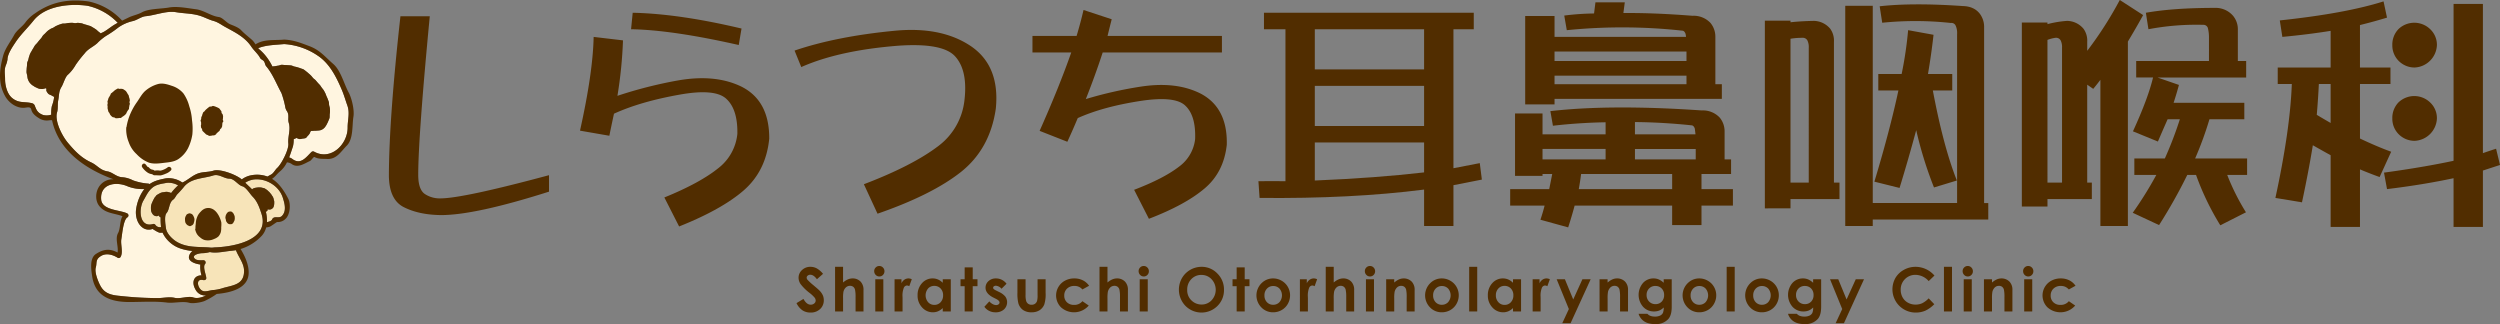 <svg xmlns="http://www.w3.org/2000/svg" width="1080" height="140" viewBox="0 0 1080 140">
  <rect x="0" y="0" width="1080" height="140" fill="#808080" stroke="none"/>
  <g id="グループ_6265" data-name="グループ 6265" transform="translate(-148.786 -67.12)">
    <g id="グループ_96" data-name="グループ 96" transform="translate(316.786 67.12)">
      <path id="パス_77" data-name="パス 77" d="M245.193,139.165q0,6.416,2.994,8.32a11.575,11.575,0,0,0,6.587,1.8q9.682,0,46.915-10.022v7.117q-31.842,10.122-46.614,10.123-9.682-.1-16.27-3.508-6.287-3.309-6.288-13.832.1-24.56,4.99-68.563h12.677Q245.19,122.828,245.193,139.165Z" transform="translate(-232.516 -63.586)" fill="#512d00"/>
      <path id="パス_78" data-name="パス 78" d="M292.232,81.784a188,188,0,0,1-2.4,23.957,187.269,187.269,0,0,1,26.551-6.716q15.969-2.708,27.149,2.807,11.982,6.114,11.878,22.452-1.4,13.936-11.078,22.353-9.487,8.221-27.85,15.537L310.1,149.646q15.572-6.317,23.656-12.932a21.362,21.362,0,0,0,7.885-14.536q.2-10.823-4.99-15.335-4.993-4.31-20.063-1.6-16.872,3.007-28.251,8.219-1,4.612-2,9.522l-12.675-2.2q5.586-25.058,5.889-40.5Zm4.193-11.928q19.963.4,47.011,6.816l-1.2,7.117q-28.748-6.516-46.516-6.816Z" transform="translate(-191.1 -64.343)" fill="#512d00"/>
      <path id="パス_79" data-name="パス 79" d="M363.681,73.841q19.066-1.7,31.443,6.113Q408.7,88.477,406.8,107.52q-2.495,17.439-15.171,27.465-12.481,9.826-35.934,17.943l-5.891-12.73q21.263-8.121,32.342-16.641a28.559,28.559,0,0,0,11.08-19.444q1.6-13.232-4.191-19.347-5.493-5.715-24.356-4.411-25.655,2.007-41.923,9.222l-2.9-7.117Q338.131,76.247,363.681,73.841Z" transform="translate(-144.606 -60.609)" fill="#512d00"/>
      <path id="パス_80" data-name="パス 80" d="M386.152,126.194l-11.979-4.711q8.484-19.044,13.674-33.881H371.08V80.486h19.065q1.8-6.014,2.994-11.227l12.179,4.01q-.9,3.509-1.8,7.217h49.411V87.6H401.426q-3.094,9.523-7.288,20.147a172.633,172.633,0,0,1,23.957-5.412q15.367-2.306,25.952,3.208,11.383,6.214,10.981,21.952-1.3,11.929-9.683,18.944-8.286,7.018-23.957,13.03L415,146.944q12.875-4.911,19.563-10.125a17.082,17.082,0,0,0,6.788-11.727q.4-10.424-4.492-14.735-4.59-4.008-19.065-1.805-16.27,2.506-27.149,7.417Q388.55,120.983,386.152,126.194Z" transform="translate(-93.058 -64.949)" fill="#512d00"/>
      <path id="パス_81" data-name="パス 81" d="M512.762,76.973h-8.784v60.042q5.89-1.2,11.381-2.2l.9,7.117q-6.191,1.2-12.278,2.406v17.641H491.3V146.237q-31.442,4.011-71.071,3.609l-.5-7.217q5.89-.1,11.68,0V76.973h-9.282V69.856h90.634Zm-68.675,0v17.34H491.3V76.973Zm0,24.457v17.342H491.3V101.43Zm0,24.459v16.44q26.449-1.1,47.214-3.508V125.889Z" transform="translate(-44.092 -64.343)" fill="#512d00"/>
      <path id="パス_82" data-name="パス 82" d="M564.47,117.436a9.276,9.276,0,0,1,2.095,5.815v12.229h2.8v6.315H556.583v6.516h13.576v7.117H556.583v8.42H543.906v-8.42H501.783q-1.2,4.509-2.795,9.422l-11.979-3.308q1.1-3.306,1.8-6.113H473.935V148.31H490.8q.7-3.509,1.3-6.516h-4.192v.8H476.03V115.63h11.878v9.023h27.25V119.44q-11.578.2-22.757,1.5l-1.1-6.315q26.148-3.007,65.38-.3A9.95,9.95,0,0,1,564.47,117.436ZM493.1,111.721H480.422V73.531H493.1v9.023h56.8a10.6,10.6,0,0,0-.2-1.3q-.5-1.4-1.5-1.4a238.7,238.7,0,0,0-49.808-.2l-1.1-6.315a109.731,109.731,0,0,1,12.877-.9l.6-4.812h12.675l-.6,4.61q13.574-.1,29.846,1.2a9.933,9.933,0,0,1,7.785,3.107,9.265,9.265,0,0,1,2.1,5.813V103h2.8v6.317H493.1Zm22.059,23.758v-4.511h-27.25v4.511Zm34.938-42.5V88.868h-57v4.108Zm0,10.024V99.291h-57V103Zm-6.19,45.309v-6.516H504.578q-.4,3.107-1,6.516Zm10.082-23.657q-.2-1.8-.3-2.507c-.335-.935-.833-1.4-1.5-1.4q-12.379-1.3-24.354-1.4v5.313Zm-26.152,6.315v4.511h26.253v-4.511Z" transform="translate(10.462 -66.616)" fill="#512d00"/>
      <path id="パス_83" data-name="パス 83" d="M561.008,145.061v7.117H539.846v4.01H528.768V75.094h11.078v.7q4.59-.5,10.08-.6a9.41,9.41,0,0,1,7.089,3.409,8.751,8.751,0,0,1,1.6,5.612v60.846ZM547.733,86.822a6.511,6.511,0,0,0-.6-3.208,2.269,2.269,0,0,0-2.3-1.1,30.123,30.123,0,0,0-4.99.4v62.148h7.887Zm27.649-18.144v85.2h36.433V80.909a7.6,7.6,0,0,0-.6-3.609,1.963,1.963,0,0,0-2.1-1.2,142,142,0,0,0-29.646-.1l-1.1-7.117q14.272-1.6,35.835-.1,4.99.1,7.486,3.409a9.435,9.435,0,0,1,1.8,5.813v75.882h1.8V161H575.382v2.8H563.5V68.678Zm2.394,36.589V98.148h10.083a165.273,165.273,0,0,0,2.8-18.944l10.979,2q-.9,8.118-2.394,16.939h10.48v7.119h-8.383q4.587,24.357,10.379,38.892l-9.882,3.006a169.787,169.787,0,0,1-7.685-24.759q-3.2,11.932-7.189,24.961l-10.879-2.708q6.684-22.151,10.379-39.391Z" transform="translate(65.648 -66.174)" fill="#512d00"/>
      <path id="パス_84" data-name="パス 84" d="M595.174,76.842v.7a45.819,45.819,0,0,1,8.485-1.4,9.409,9.409,0,0,1,7.087,3.409,8.751,8.751,0,0,1,1.6,5.612v3.911A160.131,160.131,0,0,0,626.416,67.12L636.5,73.634q-2.9,5.313-6.587,11.429V164.75H618.033V101.6q-1.5,2.007-3.094,3.909l-2.6-1.8v42.3h2v7.117H595.174v3.208H584.1V76.842Zm0,69.166h6.288V87.769a6.514,6.514,0,0,0-.6-3.208,2.266,2.266,0,0,0-2.3-1.1,15.675,15.675,0,0,0-3.395.9Zm86.243-3.309h-8.586a97.125,97.125,0,0,0,8.088,16.137l-11.082,5.614A116.263,116.263,0,0,1,659.356,142.7h-3.792a224.476,224.476,0,0,1-12.179,21.652l-11.377-5.313A158.8,158.8,0,0,0,642.189,142.7H632.7v-7.117h13.178a162.33,162.33,0,0,0,6.487-16.939h-5.291q-2,4.509-4.192,9.621l-10.781-4.411q6.489-14.133,8.686-23.256H633.5V93.481h31.443V83.157a16.091,16.091,0,0,0-.5-4.01,1.99,1.99,0,0,0-2-1.3,110.606,110.606,0,0,0-23.656,1.9l-1.1-7.117q11.876-2.107,29.846-2.106a9.9,9.9,0,0,1,7.883,3.508,9.105,9.105,0,0,1,2,6.015V93.481h3.594V100.6H642.688l9.282,3.21q-1,3.708-2.3,7.717h30.544v7.119H665.147a148.977,148.977,0,0,1-6.19,16.939h22.46Z" transform="translate(121.334 -67.12)" fill="#512d00"/>
      <path id="パス_85" data-name="パス 85" d="M639.692,103.1V95.985h22.86V80.148q-9.983,1.6-20.863,2.607l-1.1-7.117q28.348-3.007,44.818-8.221l1.5,7.016q-5.595,1.708-11.682,3.208V95.985H688.4V103.1H675.227v23.554q7.386,3.512,13.477,5.714L683.712,143.3q-4.193-1.505-8.485-3.308v24.86H662.552V133.876q-3.8-2.1-7.687-4.31-1.9,11.63-4.691,24.658l-11.481-1.9q6.389-29.568,7.089-49.216Zm22.86,0h-5.09q-.3,6.314-.9,13.331,3.193,1.907,5.989,3.508Zm65.78-34.584v64.455q2.892-1,5.688-1.906l1.7,7.018-7.386,2.406v24.358H715.655V143.8q-13.08,2.808-28.746,4.713l-1.3-7.119q16.869-2.3,30.047-5.112V68.52ZM705.474,79.346a9.314,9.314,0,0,1,2.994,6.917,10.1,10.1,0,0,1-9.681,9.722A9.676,9.676,0,0,1,691.9,93.08a9.472,9.472,0,0,1-2.7-6.816,9.6,9.6,0,0,1,2.7-6.917,9.865,9.865,0,0,1,13.576,0Zm0,31.676a9.31,9.31,0,0,1,2.994,6.915,10.1,10.1,0,0,1-9.681,9.724,9.686,9.686,0,0,1-6.888-2.908,9.473,9.473,0,0,1-2.7-6.816,9.6,9.6,0,0,1,2.7-6.915,9.86,9.86,0,0,1,13.576,0Z" transform="translate(176.283 -66.818)" fill="#512d00"/>
    </g>
    <g id="グループ_97" data-name="グループ 97" transform="translate(492.885 182.026)">
      <path id="パス_86" data-name="パス 86" d="M331.733,127.356l-2.641,2.341q-1.391-1.943-2.833-1.944a1.719,1.719,0,0,0-1.15.377,1.1,1.1,0,0,0-.445.85,1.464,1.464,0,0,0,.319.9,24.222,24.222,0,0,0,2.616,2.416q2.038,1.714,2.474,2.162a7.579,7.579,0,0,1,1.539,2.1,5.292,5.292,0,0,1,.451,2.194,5.033,5.033,0,0,1-1.6,3.824,5.794,5.794,0,0,1-4.155,1.509,6.164,6.164,0,0,1-3.487-.985,7.792,7.792,0,0,1-2.544-3.095l3-1.815q1.354,2.493,3.114,2.492a2.278,2.278,0,0,0,1.543-.536,1.6,1.6,0,0,0,.624-1.241,2.15,2.15,0,0,0-.471-1.279,13.625,13.625,0,0,0-2.079-1.956,20.978,20.978,0,0,1-3.957-3.869,4.932,4.932,0,0,1-.891-2.718,4.449,4.449,0,0,1,1.485-3.357,5.131,5.131,0,0,1,3.666-1.4,5.755,5.755,0,0,1,2.671.653A9.72,9.72,0,0,1,331.733,127.356Z" transform="translate(-320.282 -123.967)" fill="#512d00"/>
      <path id="パス_87" data-name="パス 87" d="M328.581,124.326h3.453V131.1a7.885,7.885,0,0,1,2.049-1.324,5.278,5.278,0,0,1,2.089-.441,4.7,4.7,0,0,1,3.479,1.433,5.029,5.029,0,0,1,1.208,3.645v9.2h-3.425v-6.1a15.157,15.157,0,0,0-.229-3.274,2.282,2.282,0,0,0-.784-1.279,2.194,2.194,0,0,0-1.368-.421,2.576,2.576,0,0,0-1.816.7,3.725,3.725,0,0,0-1.049,1.918,15.93,15.93,0,0,0-.152,2.865v5.589h-3.453Z" transform="translate(-311.929 -123.967)" fill="#512d00"/>
      <path id="パス_88" data-name="パス 88" d="M339.214,124.148a2.122,2.122,0,0,1,1.569.665,2.217,2.217,0,0,1,.654,1.612,2.195,2.195,0,0,1-.646,1.592,2.1,2.1,0,0,1-1.551.659,2.129,2.129,0,0,1-1.581-.671,2.248,2.248,0,0,1-.654-1.63,2.146,2.146,0,0,1,.648-1.574A2.12,2.12,0,0,1,339.214,124.148Zm-1.738,5.73h3.477v13.915h-3.477Z" transform="translate(-303.451 -124.148)" fill="#512d00"/>
      <path id="パス_89" data-name="パス 89" d="M341.391,127.173h2.98v1.751a3.713,3.713,0,0,1,1.286-1.572,3.086,3.086,0,0,1,1.758-.538,3.237,3.237,0,0,1,1.415.359l-1.083,3a2.411,2.411,0,0,0-1.005-.306,1.589,1.589,0,0,0-1.356,1,9.132,9.132,0,0,0-.556,3.915l.012.677v5.628h-3.449Z" transform="translate(-299.037 -121.442)" fill="#512d00"/>
      <path id="パス_90" data-name="パス 90" d="M357.213,127.173h3.475v13.915h-3.475v-1.471a6.84,6.84,0,0,1-2.043,1.4,5.689,5.689,0,0,1-2.219.429,6.161,6.161,0,0,1-4.645-2.091,7.311,7.311,0,0,1-1.958-5.2,7.491,7.491,0,0,1,1.9-5.283,6.028,6.028,0,0,1,4.6-2.059,5.809,5.809,0,0,1,2.339.474,6.413,6.413,0,0,1,2.025,1.42Zm-3.658,2.865a3.508,3.508,0,0,0-2.679,1.144,4.586,4.586,0,0,0,.02,5.9,3.514,3.514,0,0,0,2.673,1.165,3.577,3.577,0,0,0,2.717-1.146,4.193,4.193,0,0,0,1.079-3,4.08,4.08,0,0,0-1.079-2.942A3.624,3.624,0,0,0,353.555,130.038Z" transform="translate(-294.048 -121.442)" fill="#512d00"/>
      <path id="パス_91" data-name="パス 91" d="M357.376,124.446h3.479v5.13h2.063v3h-2.063v10.911h-3.479V132.58h-1.782v-3h1.782Z" transform="translate(-284.742 -123.846)" fill="#512d00"/>
      <path id="パス_92" data-name="パス 92" d="M370.3,129.117l-2.153,2.16a3.638,3.638,0,0,0-2.382-1.3,1.5,1.5,0,0,0-.917.248.755.755,0,0,0-.331.623.766.766,0,0,0,.211.518,3.92,3.92,0,0,0,1.037.645l1.274.641a7.5,7.5,0,0,1,2.763,2.033,4.247,4.247,0,0,1-.6,5.525,5.176,5.176,0,0,1-3.636,1.241,5.768,5.768,0,0,1-4.84-2.38l2.139-2.341a4.945,4.945,0,0,0,1.433,1.159,3.168,3.168,0,0,0,1.459.441,1.733,1.733,0,0,0,1.108-.332.962.962,0,0,0,.419-.768q0-.807-1.515-1.574l-1.172-.588q-3.362-1.7-3.361-4.258a3.7,3.7,0,0,1,1.266-2.821,4.582,4.582,0,0,1,3.242-1.171,5.61,5.61,0,0,1,4.559,2.3Z" transform="translate(-279.582 -121.442)" fill="#512d00"/>
      <path id="パス_93" data-name="パス 93" d="M367.843,126.992h3.515v6.7a9.347,9.347,0,0,0,.267,2.718,2.371,2.371,0,0,0,.861,1.183,2.456,2.456,0,0,0,1.463.421,2.534,2.534,0,0,0,1.475-.415,2.416,2.416,0,0,0,.9-1.221,9.313,9.313,0,0,0,.219-2.571v-6.816h3.477v5.9a14.549,14.549,0,0,1-.574,4.989,5.429,5.429,0,0,1-2.063,2.513,6.3,6.3,0,0,1-3.465.876,6.139,6.139,0,0,1-3.688-1.024,5.4,5.4,0,0,1-1.978-2.853,17.3,17.3,0,0,1-.407-4.6Z" transform="translate(-272.414 -121.262)" fill="#512d00"/>
      <path id="パス_94" data-name="パス 94" d="M390.415,129.985l-2.893,1.6a4.282,4.282,0,0,0-3.481-1.523,4.35,4.35,0,0,0-3.156,1.169,3.992,3.992,0,0,0-1.2,2.994,3.85,3.85,0,0,0,1.16,2.9,4.2,4.2,0,0,0,3.046,1.124,4.425,4.425,0,0,0,3.636-1.6l2.741,1.886a8.419,8.419,0,0,1-12.015.737,7.248,7.248,0,0,1,1.744-11.487,8.371,8.371,0,0,1,4.031-.971,8.18,8.18,0,0,1,3.708.824A7.062,7.062,0,0,1,390.415,129.985Z" transform="translate(-264.026 -121.442)" fill="#512d00"/>
      <path id="パス_95" data-name="パス 95" d="M385.513,124.326h3.449V131.1a7.935,7.935,0,0,1,2.053-1.324,5.264,5.264,0,0,1,2.089-.441,4.69,4.69,0,0,1,3.475,1.433,5.013,5.013,0,0,1,1.212,3.645v9.2h-3.427v-6.1a15.159,15.159,0,0,0-.229-3.274,2.3,2.3,0,0,0-.784-1.279,2.2,2.2,0,0,0-1.368-.421,2.576,2.576,0,0,0-1.816.7,3.74,3.74,0,0,0-1.049,1.918,15.857,15.857,0,0,0-.154,2.865v5.589h-3.449Z" transform="translate(-254.63 -123.967)" fill="#512d00"/>
      <path id="パス_96" data-name="パス 96" d="M396.145,124.148a2.119,2.119,0,0,1,1.569.665,2.217,2.217,0,0,1,.654,1.612,2.181,2.181,0,0,1-.648,1.592,2.094,2.094,0,0,1-1.549.659A2.126,2.126,0,0,1,394.59,128a2.256,2.256,0,0,1-.654-1.63,2.154,2.154,0,0,1,.648-1.574A2.12,2.12,0,0,1,396.145,124.148Zm-1.738,5.73h3.477v13.915h-3.477Z" transform="translate(-246.152 -124.148)" fill="#512d00"/>
      <path id="パス_97" data-name="パス 97" d="M412.385,124.326a9.286,9.286,0,0,1,6.838,2.889,9.639,9.639,0,0,1,2.861,7.048,9.527,9.527,0,0,1-2.823,6.97,9.749,9.749,0,0,1-13.859-.077,10.08,10.08,0,0,1-1.491-11.92,9.8,9.8,0,0,1,8.473-4.91Zm-.036,3.5a5.867,5.867,0,0,0-4.374,1.815,6.34,6.34,0,0,0-1.774,4.618,6.023,6.023,0,0,0,2.233,4.937,6.1,6.1,0,0,0,3.977,1.421,5.8,5.8,0,0,0,4.322-1.842,6.657,6.657,0,0,0-.012-9.087A5.85,5.85,0,0,0,412.349,127.83Z" transform="translate(-237.423 -123.967)" fill="#512d00"/>
      <path id="パス_98" data-name="パス 98" d="M415.938,124.446h3.477v5.13h2.065v3h-2.065v10.911h-3.477V132.58h-1.784v-3h1.784Z" transform="translate(-225.804 -123.846)" fill="#512d00"/>
      <path id="パス_99" data-name="パス 99" d="M426.485,126.814a7.322,7.322,0,0,1,3.688.985,7.115,7.115,0,0,1,2.693,2.672,7.206,7.206,0,0,1,.969,3.647,7.348,7.348,0,0,1-.973,3.683,7.054,7.054,0,0,1-2.659,2.678,7.293,7.293,0,0,1-3.7.967,6.9,6.9,0,0,1-5.088-2.13,7.4,7.4,0,0,1,.273-10.609A6.934,6.934,0,0,1,426.485,126.814Zm.058,3.286a3.574,3.574,0,0,0-2.7,1.132,4.039,4.039,0,0,0-1.077,2.9,4.1,4.1,0,0,0,1.067,2.942,3.55,3.55,0,0,0,2.7,1.124,3.6,3.6,0,0,0,2.719-1.136,4.507,4.507,0,0,0,.02-5.839A3.6,3.6,0,0,0,426.543,130.1Z" transform="translate(-220.623 -121.442)" fill="#512d00"/>
      <path id="パス_100" data-name="パス 100" d="M428.661,127.173h2.98v1.751a3.746,3.746,0,0,1,1.288-1.572,3.1,3.1,0,0,1,1.758-.538,3.222,3.222,0,0,1,1.413.359l-1.081,3a2.394,2.394,0,0,0-1.007-.306,1.594,1.594,0,0,0-1.356,1,9.171,9.171,0,0,0-.554,3.915l.014.677v5.628h-3.453Z" transform="translate(-211.203 -121.442)" fill="#512d00"/>
      <path id="パス_101" data-name="パス 101" d="M434.223,124.326h3.449V131.1a7.936,7.936,0,0,1,2.053-1.324,5.264,5.264,0,0,1,2.089-.441,4.69,4.69,0,0,1,3.475,1.433,5.013,5.013,0,0,1,1.212,3.645v9.2h-3.427v-6.1a14.987,14.987,0,0,0-.231-3.274,2.291,2.291,0,0,0-.783-1.279,2.2,2.2,0,0,0-1.368-.421,2.576,2.576,0,0,0-1.816.7,3.739,3.739,0,0,0-1.049,1.918,15.841,15.841,0,0,0-.155,2.865v5.589h-3.449Z" transform="translate(-205.605 -123.967)" fill="#512d00"/>
      <path id="パス_102" data-name="パス 102" d="M444.855,124.148a2.122,2.122,0,0,1,1.569.665,2.217,2.217,0,0,1,.654,1.612,2.181,2.181,0,0,1-.648,1.592,2.094,2.094,0,0,1-1.549.659A2.126,2.126,0,0,1,443.3,128a2.256,2.256,0,0,1-.654-1.63,2.154,2.154,0,0,1,.648-1.574A2.12,2.12,0,0,1,444.855,124.148Zm-1.738,5.73h3.477v13.915h-3.477Z" transform="translate(-197.128 -124.148)" fill="#512d00"/>
      <path id="パス_103" data-name="パス 103" d="M447.236,127.173h3.477V128.6a8.337,8.337,0,0,1,2.143-1.394,5.186,5.186,0,0,1,1.966-.391,4.751,4.751,0,0,1,3.5,1.445,4.984,4.984,0,0,1,1.206,3.633v9.2h-3.439v-6.093a15.621,15.621,0,0,0-.221-3.308,2.27,2.27,0,0,0-.776-1.247,2.164,2.164,0,0,0-1.364-.427,2.551,2.551,0,0,0-1.812.709,3.785,3.785,0,0,0-1.047,1.96,15.832,15.832,0,0,0-.153,2.825v5.581h-3.477Z" transform="translate(-192.508 -121.442)" fill="#512d00"/>
      <path id="パス_104" data-name="パス 104" d="M462.8,126.814a7.317,7.317,0,0,1,3.688.985,7.12,7.12,0,0,1,2.695,2.672,7.223,7.223,0,0,1,.967,3.647,7.348,7.348,0,0,1-.973,3.683,7.05,7.05,0,0,1-2.657,2.678,7.3,7.3,0,0,1-3.706.967,6.9,6.9,0,0,1-5.088-2.13A7.394,7.394,0,0,1,458,128.708,6.929,6.929,0,0,1,462.8,126.814Zm.058,3.286a3.567,3.567,0,0,0-2.7,1.132,4.03,4.03,0,0,0-1.078,2.9,4.1,4.1,0,0,0,1.065,2.942,3.554,3.554,0,0,0,2.7,1.124,3.6,3.6,0,0,0,2.717-1.136,4.507,4.507,0,0,0,.02-5.839A3.6,3.6,0,0,0,462.862,130.1Z" transform="translate(-184.069 -121.442)" fill="#512d00"/>
      <path id="パス_105" data-name="パス 105" d="M465.108,124.326h3.477v19.287h-3.477Z" transform="translate(-174.521 -123.967)" fill="#512d00"/>
      <path id="パス_106" data-name="パス 106" d="M479.994,127.173h3.475v13.915h-3.475v-1.471a6.841,6.841,0,0,1-2.043,1.4,5.682,5.682,0,0,1-2.219.429,6.161,6.161,0,0,1-4.645-2.091,7.311,7.311,0,0,1-1.958-5.2,7.491,7.491,0,0,1,1.9-5.283,6.031,6.031,0,0,1,4.6-2.059,5.81,5.81,0,0,1,2.34.474,6.414,6.414,0,0,1,2.024,1.42Zm-3.656,2.865a3.5,3.5,0,0,0-2.679,1.144,4.135,4.135,0,0,0-1.067,2.936,4.183,4.183,0,0,0,1.085,2.966,3.514,3.514,0,0,0,2.673,1.165,3.574,3.574,0,0,0,2.717-1.146,4.193,4.193,0,0,0,1.079-3,4.08,4.08,0,0,0-1.079-2.942A3.62,3.62,0,0,0,476.338,130.038Z" transform="translate(-170.474 -121.442)" fill="#512d00"/>
      <path id="パス_107" data-name="パス 107" d="M478.771,127.173h2.982v1.751a3.724,3.724,0,0,1,1.284-1.572,3.1,3.1,0,0,1,1.758-.538,3.23,3.23,0,0,1,1.414.359l-1.083,3a2.4,2.4,0,0,0-1.005-.306,1.589,1.589,0,0,0-1.354,1,9.131,9.131,0,0,0-.556,3.915l.012.677v5.628h-3.451Z" transform="translate(-160.77 -121.442)" fill="#512d00"/>
      <path id="パス_108" data-name="パス 108" d="M483.944,126.992H487.5l3.6,8.731,3.971-8.731h3.565l-8.68,19h-3.592l2.849-6.127Z" transform="translate(-155.564 -121.262)" fill="#512d00"/>
      <path id="パス_109" data-name="パス 109" d="M493.176,127.173h3.477V128.6A8.338,8.338,0,0,1,498.8,127.2a5.176,5.176,0,0,1,1.964-.391,4.744,4.744,0,0,1,3.5,1.445,4.977,4.977,0,0,1,1.21,3.633v9.2h-3.439v-6.093a15.435,15.435,0,0,0-.223-3.308,2.279,2.279,0,0,0-.774-1.247,2.174,2.174,0,0,0-1.366-.427,2.55,2.55,0,0,0-1.81.709,3.773,3.773,0,0,0-1.049,1.96,16.045,16.045,0,0,0-.152,2.825v5.581h-3.477Z" transform="translate(-146.272 -121.442)" fill="#512d00"/>
      <path id="パス_110" data-name="パス 110" d="M512.431,127.173H515.9v11.92q0,3.53-1.415,5.192a7.055,7.055,0,0,1-5.718,2.251,9.946,9.946,0,0,1-3.427-.512,5.984,5.984,0,0,1-3.756-3.913h3.832a3.171,3.171,0,0,0,1.312.889,5.442,5.442,0,0,0,1.9.3,4.985,4.985,0,0,0,2.255-.435,2.618,2.618,0,0,0,1.2-1.124,5.7,5.7,0,0,0,.351-2.38,5.716,5.716,0,0,1-1.924,1.324,6.055,6.055,0,0,1-2.277.4,6.252,6.252,0,0,1-4.713-2.021,7.865,7.865,0,0,1,.114-10.437,6.063,6.063,0,0,1,4.406-1.815,5.845,5.845,0,0,1,2.261.441,7.134,7.134,0,0,1,2.133,1.453Zm-3.606,2.9a3.606,3.606,0,0,0-2.711,1.106,3.834,3.834,0,0,0-1.069,2.781,3.887,3.887,0,0,0,1.1,2.853,3.7,3.7,0,0,0,2.751,1.112,3.561,3.561,0,0,0,2.669-1.086,3.942,3.942,0,0,0,1.049-2.853,3.886,3.886,0,0,0-1.057-2.827A3.631,3.631,0,0,0,508.825,130.076Z" transform="translate(-137.814 -121.442)" fill="#512d00"/>
      <path id="パス_111" data-name="パス 111" d="M518.242,126.814a7.321,7.321,0,0,1,3.686.985,7.087,7.087,0,0,1,2.693,2.672,7.185,7.185,0,0,1,.969,3.647,7.33,7.33,0,0,1-.975,3.683,7.031,7.031,0,0,1-2.655,2.678,7.3,7.3,0,0,1-3.708.967,6.909,6.909,0,0,1-5.088-2.13,7.4,7.4,0,0,1,.275-10.609A6.939,6.939,0,0,1,518.242,126.814Zm.056,3.286a3.573,3.573,0,0,0-2.7,1.132,4.03,4.03,0,0,0-1.078,2.9,4.113,4.113,0,0,0,1.063,2.942,3.563,3.563,0,0,0,2.7,1.124A3.6,3.6,0,0,0,521,137.06a4.5,4.5,0,0,0,.018-5.839A3.586,3.586,0,0,0,518.3,130.1Z" transform="translate(-128.273 -121.442)" fill="#512d00"/>
      <path id="パス_112" data-name="パス 112" d="M520.546,124.326h3.475v19.287h-3.475Z" transform="translate(-118.725 -123.967)" fill="#512d00"/>
      <path id="パス_113" data-name="パス 113" d="M531.718,126.814a7.311,7.311,0,0,1,3.688.985,7.12,7.12,0,0,1,2.695,2.672,7.224,7.224,0,0,1,.967,3.647,7.348,7.348,0,0,1-.973,3.683,7.05,7.05,0,0,1-2.657,2.678,7.3,7.3,0,0,1-3.706.967,6.9,6.9,0,0,1-5.089-2.13,7.394,7.394,0,0,1,.275-10.609A6.928,6.928,0,0,1,531.718,126.814Zm.058,3.286a3.566,3.566,0,0,0-2.7,1.132,4.03,4.03,0,0,0-1.078,2.9,4.1,4.1,0,0,0,1.065,2.942,3.554,3.554,0,0,0,2.7,1.124,3.6,3.6,0,0,0,2.717-1.136,4.507,4.507,0,0,0,.02-5.839A3.6,3.6,0,0,0,531.776,130.1Z" transform="translate(-114.71 -121.442)" fill="#512d00"/>
      <path id="パス_114" data-name="パス 114" d="M544.606,127.173h3.465v11.92q0,3.53-1.415,5.192a7.058,7.058,0,0,1-5.718,2.251,9.945,9.945,0,0,1-3.427-.512,5.984,5.984,0,0,1-3.756-3.913h3.832A3.171,3.171,0,0,0,538.9,143a5.435,5.435,0,0,0,1.9.3,5,5,0,0,0,2.255-.435,2.618,2.618,0,0,0,1.2-1.124,5.734,5.734,0,0,0,.351-2.38,5.738,5.738,0,0,1-1.924,1.324,6.059,6.059,0,0,1-2.279.4,6.248,6.248,0,0,1-4.711-2.021,7.868,7.868,0,0,1,.112-10.437,6.071,6.071,0,0,1,4.408-1.815,5.845,5.845,0,0,1,2.261.441,7.136,7.136,0,0,1,2.133,1.453Zm-3.606,2.9a3.606,3.606,0,0,0-2.711,1.106,3.835,3.835,0,0,0-1.071,2.781,3.894,3.894,0,0,0,1.1,2.853,3.7,3.7,0,0,0,2.751,1.112,3.555,3.555,0,0,0,2.669-1.086,3.936,3.936,0,0,0,1.051-2.853,3.886,3.886,0,0,0-1.057-2.827A3.631,3.631,0,0,0,541,130.076Z" transform="translate(-105.431 -121.442)" fill="#512d00"/>
      <path id="パス_115" data-name="パス 115" d="M542.8,126.992h3.551l3.6,8.731,3.973-8.731h3.562l-8.678,19h-3.589l2.849-6.127Z" transform="translate(-96.328 -121.262)" fill="#512d00"/>
      <path id="パス_116" data-name="パス 116" d="M574.387,128.106l-2.494,2.388a7.71,7.71,0,0,0-5.726-2.7,6.287,6.287,0,0,0-6.36,6.387,6.735,6.735,0,0,0,.813,3.343,5.831,5.831,0,0,0,2.3,2.291,6.645,6.645,0,0,0,3.309.832,6.8,6.8,0,0,0,2.839-.582,10.2,10.2,0,0,0,2.823-2.118l2.418,2.533a13.234,13.234,0,0,1-3.922,2.821,10.634,10.634,0,0,1-4.216.788,10.033,10.033,0,0,1-8.668-14.912,9.44,9.44,0,0,1,3.632-3.518,10.2,10.2,0,0,1,5.088-1.33,10.78,10.78,0,0,1,8.162,3.78Z" transform="translate(-82.802 -123.967)" fill="#512d00"/>
      <path id="パス_117" data-name="パス 117" d="M567.33,124.326h3.475v19.287H567.33Z" transform="translate(-71.639 -123.967)" fill="#512d00"/>
      <path id="パス_118" data-name="パス 118" d="M573.558,124.148a2.118,2.118,0,0,1,1.569.665,2.219,2.219,0,0,1,.656,1.612,2.182,2.182,0,0,1-.65,1.592,2.094,2.094,0,0,1-1.549.659A2.129,2.129,0,0,1,572,128a2.253,2.253,0,0,1-.652-1.63A2.152,2.152,0,0,1,572,124.8,2.12,2.12,0,0,1,573.558,124.148Zm-1.738,5.73H575.3v13.915H571.82Z" transform="translate(-67.592 -124.148)" fill="#512d00"/>
      <path id="パス_119" data-name="パス 119" d="M575.94,127.173h3.477V128.6a8.337,8.337,0,0,1,2.143-1.394,5.192,5.192,0,0,1,1.966-.391,4.751,4.751,0,0,1,3.5,1.445,4.985,4.985,0,0,1,1.206,3.633v9.2h-3.437v-6.093a15.577,15.577,0,0,0-.223-3.308,2.271,2.271,0,0,0-.777-1.247,2.164,2.164,0,0,0-1.364-.427,2.551,2.551,0,0,0-1.812.709,3.784,3.784,0,0,0-1.047,1.96,15.824,15.824,0,0,0-.153,2.825v5.581H575.94Z" transform="translate(-62.974 -121.442)" fill="#512d00"/>
      <path id="パス_120" data-name="パス 120" d="M586.581,124.148a2.121,2.121,0,0,1,1.567.665,2.209,2.209,0,0,1,.654,1.612,2.187,2.187,0,0,1-.646,1.592,2.1,2.1,0,0,1-1.551.659,2.132,2.132,0,0,1-1.581-.671,2.248,2.248,0,0,1-.654-1.63,2.155,2.155,0,0,1,.648-1.574A2.122,2.122,0,0,1,586.581,124.148Zm-1.74,5.73h3.477v13.915h-3.477Z" transform="translate(-54.489 -124.148)" fill="#512d00"/>
      <path id="パス_121" data-name="パス 121" d="M602.8,129.985l-2.893,1.6a4.916,4.916,0,0,0-1.613-1.191,4.866,4.866,0,0,0-1.868-.332,4.35,4.35,0,0,0-3.156,1.169,3.992,3.992,0,0,0-1.2,2.994,3.85,3.85,0,0,0,1.16,2.9,4.192,4.192,0,0,0,3.046,1.124,4.425,4.425,0,0,0,3.636-1.6l2.741,1.886a8.419,8.419,0,0,1-12.015.737,7.248,7.248,0,0,1,1.744-11.487,8.366,8.366,0,0,1,4.031-.971,8.171,8.171,0,0,1,3.706.824A7.053,7.053,0,0,1,602.8,129.985Z" transform="translate(-50.273 -121.442)" fill="#512d00"/>
    </g>
    <path id="パス_122" data-name="パス 122" d="M187.222,120.992c-.247-.226-.04-.409-.309-.53a3.8,3.8,0,0,1-.646.264,2.231,2.231,0,0,1-.668-.014,1.764,1.764,0,0,1-.62-.218,1.916,1.916,0,0,1-.522-.391,2.789,2.789,0,0,1-.385-.534,3.775,3.775,0,0,1-.319-.582,4.265,4.265,0,0,1-.191-.645,28.093,28.093,0,0,1-.048-1.34c.012-.222.01-.449.042-.671a6.682,6.682,0,0,1,.144-.655,6.078,6.078,0,0,1,.245-.619,5.55,5.55,0,0,1,.269-.611c.1-.2.165-.393.257-.57s.191-.373.291-.552.2-.363.3-.548a4.461,4.461,0,0,1,.447-.53,4.635,4.635,0,0,1,.421-.56,5.827,5.827,0,0,1,.6-.369,6.2,6.2,0,0,1,.6-.343,5.985,5.985,0,0,1,.618-.322c.215-.077.439-.139.666-.2s.46-.05.688-.083.455-.1.688-.113a5.226,5.226,0,0,1,.66-.032,4.673,4.673,0,0,1,.648.131,4.772,4.772,0,0,1,.638.163,3.9,3.9,0,0,1,.5.218c.1-.129.2-.25.3-.375.074-.095.148-.191.225-.284.138-.169.277-.339.419-.5.034-.042.07-.081.106-.121.3-.349.606-.683.911-1a.659.659,0,0,0,.052-.054c.165-.169.327-.326.49-.484l.046-.042c.159-.149.315-.3.469-.431h0a8.728,8.728,0,0,0-2.352-.943c-.05-.008-.1-.016-.15-.028-.157-.032-.315-.066-.476-.089a7.706,7.706,0,0,0-1.954-.044c-2.2.433-4.442.623-6.248,2.158-1.844,1.566-2.584,3.417-3.782,5.452-2.177,3.7-1.83,11.856,4.1,10.179a.966.966,0,0,1,.965.254,3.437,3.437,0,0,0,.331.385c.058.062.118.107.177.159s.094.093.14.129c.066.046.128.083.193.119a1.43,1.43,0,0,0,.12.083,2.026,2.026,0,0,0,.207.085.675.675,0,0,0,.1.044,1.521,1.521,0,0,0,.221.052c.03.006.056.018.088.022.074.01.148.014.225.018.028,0,.056,0,.086,0a2.6,2.6,0,0,0,.279-.008h.038c.1-.008.213-.02.321-.034a26.95,26.95,0,0,1-.185-4.191A1.425,1.425,0,0,1,187.222,120.992Z" transform="translate(30.475 39.766)" fill="#f7e4b9"/>
    <path id="パス_123" data-name="パス 123" d="M225.951,121.325c-.837-2.589-1.788-5.321-3.776-7.32-1.11-1.112-2.9-4.135-4.438-4.5-1.828-.437-3.471-3.284-5.63-3.3-2.327-.01-4.531-2.19-7.055-1.358-4.067,1.334-9.555,1.038-12.645,4.981a38.587,38.587,0,0,1-2.749,3.053c-.626.625-1.069,1.85-1.8,2.353-1.924,1.328-1.527,4.264-2.889,5.821-1.13,1.286-.431,5.2-.259,6.565.295,2.331,2.827,4.789,4.763,5.912,4.448,2.571,9.23,2.031,14.065,2.4.026,0,.044.016.07.02a.86.86,0,0,1,.187.014,5.994,5.994,0,0,0,1.772-.073C213.21,135.708,229.753,133.054,225.951,121.325Z" transform="translate(35.778 38.1)" fill="#f7e4b9"/>
    <path id="パス_124" data-name="パス 124" d="M205.052,105.678a8.824,8.824,0,0,0-1.706.465l-.094.032c-.2.083-.4.177-.6.27-.086.04-.173.075-.257.115-.165.085-.323.183-.484.28-.108.062-.221.117-.329.185.2.189.4.381.594.574.793.75,1.583,1.5,2.356,2.271a.756.756,0,0,1,.068-.04,4.8,4.8,0,0,1,.556-.365,6.272,6.272,0,0,1,.634-.193,6.538,6.538,0,0,1,.646-.117c.231-.036.457-.069.688-.085s.465-.026.694-.018a6.094,6.094,0,0,1,.692.058,6.166,6.166,0,0,1,.67.173,6.077,6.077,0,0,1,.68.153,5.048,5.048,0,0,1,.594.371,4.545,4.545,0,0,1,.57.383,4.274,4.274,0,0,1,.5.469c.144.153.337.258.469.415s.271.31.405.471.257.314.4.484a5.674,5.674,0,0,1,.361.568,6.13,6.13,0,0,1,.373.558c.1.2.179.411.259.621a6.3,6.3,0,0,1,.15.655,5.5,5.5,0,0,1,.167.649,5.374,5.374,0,0,1,.008.671,4.423,4.423,0,0,1-.038.659,3.652,3.652,0,0,1-.12.653,2.978,2.978,0,0,1-.237.627,2.07,2.07,0,0,1-.449.494,1.941,1.941,0,0,1-.58.341,2.419,2.419,0,0,1-.662.117,3.432,3.432,0,0,1-.682-.113c-.239.175,0,.3-.2.574a1.48,1.48,0,0,1-.462.375,1.018,1.018,0,0,1-.195.093h0c.016.058.026.123.038.181.056.236.108.469.154.707.022.123.046.248.068.369.042.252.078.506.108.76.014.107.03.214.04.322.032.312.054.627.066.939,0,.046.008.093.008.139.012.367.01.725-.008,1.088,1.118-.25,1.972-.606,2.175-1.09.823-1.954,2.982-.27,4.288-1.6,2.107-2.144,1.154-5.452.365-7.927C216.138,108.239,210.235,104.9,205.052,105.678Z" transform="translate(53.139 39.02)" fill="#f7e4b9"/>
    <g id="グループ_98" data-name="グループ 98" transform="translate(173.219 72.242)">
      <path id="パス_125" data-name="パス 125" d="M202.247,106c-.086.04-.173.075-.257.115C202.074,106.078,202.161,106.043,202.247,106Z" transform="translate(-119.672 -32.78)" fill="#fff5e0"/>
      <path id="パス_126" data-name="パス 126" d="M186.878,107.127l.046-.042Z" transform="translate(-134.881 -31.682)" fill="#fff5e0"/>
      <path id="パス_127" data-name="パス 127" d="M201.881,106.576c.379.361.754.729,1.13,1.094l.014,0C202.645,107.3,202.262,106.937,201.881,106.576Z" transform="translate(-119.782 -32.198)" fill="#fff5e0"/>
      <path id="パス_128" data-name="パス 128" d="M201.585,106.384h0c.108-.068.221-.123.329-.185C201.806,106.261,201.693,106.316,201.585,106.384Z" transform="translate(-120.079 -32.581)" fill="#fff5e0"/>
      <path id="パス_129" data-name="パス 129" d="M202.51,105.853l-.094.032Z" transform="translate(-119.243 -32.932)" fill="#fff5e0"/>
      <path id="パス_130" data-name="パス 130" d="M186.038,106.417c-.05-.008-.1-.016-.15-.028C185.938,106.4,185.988,106.409,186.038,106.417Z" transform="translate(-135.878 -32.388)" fill="#fff5e0"/>
      <path id="パス_131" data-name="パス 131" d="M186.66,107.346a.659.659,0,0,1-.052.054A.659.659,0,0,0,186.66,107.346Z" transform="translate(-135.153 -31.417)" fill="#fff5e0"/>
      <path id="パス_132" data-name="パス 132" d="M200.755,143.9c.148.058.3.093.453.141,2.059-1.435,4.258-1.91,6.966-2.456a.676.676,0,0,1,.157,0,.414.414,0,0,1,.106-.036,10.473,10.473,0,0,1,6.87,1.844l-.014.006c2.54-1.092,4.519-3.323,7.372-4.11,1.95-.538,4.212-.4,6.08-1.018,2.811-.921,9.8,1.7,12.237,3.778a9.906,9.906,0,0,1,4.426-1.848,12.868,12.868,0,0,1,6.661.615c.5-.3,1.029-.584,1.581-.878,1.081-.582,1.728-2.029,2.645-2.865,1.828-1.67,5.042-7.892,4.785-10.469-.3-3.057,1.112-5.988.169-9.041-.508-1.648.319-3.161-.692-4.878a4.588,4.588,0,0,1-.851-2.186,40.054,40.054,0,0,0-1.611-5.771c-2.129-3.84-3.72-8.185-6.577-11.547-.658-.778-.443-1.858-1.382-2.547-.126-.095-1.039-.631-1.22-.993-.9-1.791-2.675-3.208-3.82-4.924-2.767-4.145-6.99-6.168-11.142-8.447-1.922-1.05-3.206-2.136-5.3-2.714-1.553-.429-3.26-1.275-4.834-1.87-3.794-1.431-7.314-1.2-11.246-1.874-4.119-.707-9,1.354-13.122,1.731-1.89.173-3.7,1.7-5.594,2.118a17.646,17.646,0,0,0-6.2,2.748,47.263,47.263,0,0,1-5.361,3.669,22.864,22.864,0,0,0-3.8,3.165c-1.862,1.652-3.887,2.335-5.466,4.433a51,51,0,0,0-3.818,4.9,17.283,17.283,0,0,1-3.369,4.255c-1.192.979-1.916,3.917-2.769,5.283-1.22,1.948-.965,3.649-1.4,5.765-.317,1.576-.044,3.728-.465,5.078-1.208,3.875,2.181,10.359,4.717,13.359,3.014,3.56,5.722,6.413,10.01,8.4,2.7,1.251,3.75,3.319,7,3.861,2.273.381,3.848,2.45,6.5,2.537a11.778,11.778,0,0,1,4.464,1.308,24.208,24.208,0,0,0,6.425,1.416A.963.963,0,0,1,200.755,143.9Z" transform="translate(-160.963 -69.662)" fill="#fff5e0"/>
      <path id="パス_133" data-name="パス 133" d="M184.677,106.344a7.706,7.706,0,0,1,1.954.044A7.7,7.7,0,0,0,184.677,106.344Z" transform="translate(-137.097 -32.476)" fill="#fff5e0"/>
      <path id="パス_134" data-name="パス 134" d="M187.135,106.871Z" transform="translate(-134.623 -31.899)" fill="#fff5e0"/>
    </g>
    <path id="パス_135" data-name="パス 135" d="M202.247,106c-.086.04-.173.075-.257.115C202.074,106.078,202.161,106.043,202.247,106Z" transform="translate(53.547 39.463)" fill="#fff5e0"/>
    <path id="パス_136" data-name="パス 136" d="M186.878,107.127l.046-.042Z" transform="translate(38.337 40.561)" fill="#fff5e0"/>
    <path id="パス_137" data-name="パス 137" d="M201.881,106.576c.379.361.754.729,1.13,1.094l.014,0C202.645,107.3,202.262,106.937,201.881,106.576Z" transform="translate(53.437 40.044)" fill="#fff5e0"/>
    <path id="パス_138" data-name="パス 138" d="M201.585,106.384h0c.108-.068.221-.123.329-.185C201.806,106.261,201.693,106.316,201.585,106.384Z" transform="translate(53.139 39.662)" fill="#fff5e0"/>
    <path id="パス_139" data-name="パス 139" d="M202.51,105.853l-.094.032Z" transform="translate(53.976 39.311)" fill="#fff5e0"/>
    <path id="パス_140" data-name="パス 140" d="M186.038,106.417c-.05-.008-.1-.016-.15-.028C185.938,106.4,185.988,106.409,186.038,106.417Z" transform="translate(37.341 39.855)" fill="#fff5e0"/>
    <path id="パス_141" data-name="パス 141" d="M186.66,107.346a.659.659,0,0,1-.052.054A.659.659,0,0,0,186.66,107.346Z" transform="translate(38.066 40.826)" fill="#fff5e0"/>
    <path id="パス_142" data-name="パス 142" d="M184.677,106.344a7.706,7.706,0,0,1,1.954.044A7.7,7.7,0,0,0,184.677,106.344Z" transform="translate(36.122 39.766)" fill="#fff5e0"/>
    <path id="パス_143" data-name="パス 143" d="M187.135,106.871Z" transform="translate(38.596 40.343)" fill="#fff5e0"/>
    <g id="グループ_99" data-name="グループ 99" transform="translate(210.051 137.783)">
      <path id="パス_144" data-name="パス 144" d="M190.438,103.848c-.692.6-2.783,1.549-3.429,1.364a6.5,6.5,0,0,0-2.221.054c.158-.032-.566-.423-.694-.423a2.3,2.3,0,0,1-1.529-.77,1.446,1.446,0,0,0-.933-.546c.231.064-.795-1.132-.7-1.018-.815-.951-2.175.429-1.368,1.372a8.513,8.513,0,0,0,2.1,2.1,4.437,4.437,0,0,0,2.067.794c.124.01.586.457.949.457.937,0,1.832.077,2.773.077a10.893,10.893,0,0,0,2.2-.741,5.815,5.815,0,0,0,2.143-1.344c.943-.818-.427-2.186-1.364-1.372Z" transform="translate(-179.32 -102.19)" fill="#512d00"/>
    </g>
    <path id="パス_145" data-name="パス 145" d="M176.1,103.895a23.892,23.892,0,0,1,1.671-5.787,27.264,27.264,0,0,1,2.956-5.207c1.16-1.695,2.145-3.587,3.63-4.826a14.213,14.213,0,0,1,5.381-2.841c1.882-.5,3.854.046,5.887.752a10.759,10.759,0,0,1,5.068,3.288,17.486,17.486,0,0,1,2.544,5.579,24,24,0,0,1,1.176,5.994,26.133,26.133,0,0,1,.146,6.2,20.546,20.546,0,0,1-1.894,5.964,12.657,12.657,0,0,1-4.175,4.663c-1.876,1.211-4.137,1.358-6.246,1.61-2.167.264-4.378.562-6.431-.087a14.5,14.5,0,0,1-5.3-3.641,12.54,12.54,0,0,1-3.459-5.275,14.462,14.462,0,0,1-1.047-6.4" transform="translate(27.322 18.19)" fill="#512d00"/>
    <g id="グループ_102" data-name="グループ 102" transform="translate(195.185 105.351)">
      <g id="グループ_100" data-name="グループ 100">
        <path id="パス_146" data-name="パス 146" d="M181.41,93.462c-.044.246-.054.5-.118.737s-.008.53-.092.758-.351.4-.455.619a7.372,7.372,0,0,1-.4.625,7.48,7.48,0,0,1-.295.693,6.073,6.073,0,0,1-.488.568,5.43,5.43,0,0,1-.586.459,4.585,4.585,0,0,1-.616.407c-.211.133-.375.371-.6.467s-.526-.01-.76.044a3.7,3.7,0,0,1-.716.087,3.4,3.4,0,0,1-.73.024c-.247-.044-.427-.252-.652-.343s-.54-.018-.742-.159a4.116,4.116,0,0,1-1.063-1.048,5.31,5.31,0,0,1-.307-.683c-.116-.208-.355-.367-.449-.6a7.338,7.338,0,0,1-.175-.731,7.137,7.137,0,0,1-.179-.721c-.042-.236.038-.494.018-.746s-.094-.484-.092-.733.1-.478.126-.729-.136-.518-.09-.764.163-.48.229-.715.116-.492.2-.719.273-.423.379-.645a7.268,7.268,0,0,1,.387-.627c.13-.216.134-.51.279-.7s.425-.294.588-.471a5.809,5.809,0,0,1,.564-.465,4.723,4.723,0,0,1,.542-.49,4.392,4.392,0,0,1,.624-.391,4.72,4.72,0,0,1,.674-.369c.241-.052.522.173.766.167a3.587,3.587,0,0,1,.732-.054,3.654,3.654,0,0,1,.738.137,3.907,3.907,0,0,1,.64.4,4.109,4.109,0,0,1,.6.449,5.08,5.08,0,0,1,.427.617,4.665,4.665,0,0,1,.361.637,5.934,5.934,0,0,1,.419.617,7.031,7.031,0,0,1,.15.731,6.779,6.779,0,0,1,.233.707c.04.238.1.486.118.735s-.148.492-.15.743.183.5.159.752S181.454,93.215,181.41,93.462Z" transform="translate(-171.911 -86.094)" fill="#512d00"/>
      </g>
      <g id="グループ_101" data-name="グループ 101" transform="translate(40.256 7.533)">
        <path id="パス_147" data-name="パス 147" d="M201.406,97.181c-.042.246,0,.5-.06.737s.012.53-.072.758-.2.469-.3.687-.413.343-.536.548-.15.5-.295.691-.405.306-.57.478a6.076,6.076,0,0,1-.552.473c-.193.157-.261.482-.465.611a5.54,5.54,0,0,1-.658.363c-.229.095-.52-.006-.756.044a3.484,3.484,0,0,1-.712.141,3.681,3.681,0,0,1-.742.05c-.247-.048-.439-.262-.666-.355a3.691,3.691,0,0,1-.676-.276,29.43,29.43,0,0,0-1.059-1.022c-.144-.191-.4-.334-.518-.554s-.082-.51-.177-.739-.333-.405-.4-.649-.04-.5-.082-.748.132-.512.11-.762-.03-.474-.028-.725-.239-.5-.213-.754.193-.471.239-.717.01-.514.074-.745.229-.453.313-.681.106-.5.209-.715.165-.492.289-.7.435-.308.58-.506a7.2,7.2,0,0,1,.463-.568,5.561,5.561,0,0,1,.55-.478,4.826,4.826,0,0,1,.56-.471,4.571,4.571,0,0,1,.6-.451c.231-.095.516,0,.754-.054s.465-.252.708-.258a3.71,3.71,0,0,1,.728.173,3.371,3.371,0,0,1,.676.266,3.543,3.543,0,0,1,.664.288,4.662,4.662,0,0,1,.662.363,4.773,4.773,0,0,1,.455.6,5.2,5.2,0,0,1,.443.6c.116.214.028.524.122.76s.379.383.447.623.122.484.167.735c.042.234-.046.5-.026.75s-.078.488-.084.739.251.5.225.754S201.452,96.934,201.406,97.181Z" transform="translate(-191.974 -89.833)" fill="#512d00"/>
      </g>
    </g>
    <path id="パス_148" data-name="パス 148" d="M208.69,120.768a16.806,16.806,0,0,1-1.922.266c-2.879.214-6.449,1.175-9.318.538a11.954,11.954,0,0,1-3.257.486c-1.2,0-5.187.822-3.044,2.543.793.635,2.546.5,3.513.5a.982.982,0,0,1,.684,1.656c-1.019,1.308.449,4.519.544,5.994a.814.814,0,0,1-.67.895.942.942,0,0,1-.556.042c-3.917-.951-2.269,4.322.038,4.777,1.376.268,3.036-.478,4.422-.5a18.754,18.754,0,0,0,4.212-.925c4.358-1.189,8.967-1.513,8.873-7.437-.05-3.18-2.3-5.775-3.415-8.6C208.762,120.927,208.728,120.847,208.69,120.768Z" transform="translate(42.01 54.448)" fill="#f7e4b9"/>
    <path id="パス_149" data-name="パス 149" d="M190.952,120.7a9.253,9.253,0,0,1,.112-2,10.921,10.921,0,0,1,.253-2,10.244,10.244,0,0,1,.73-1.888,7.5,7.5,0,0,1,1.256-1.578,4.908,4.908,0,0,1,1.611-1.2,4.168,4.168,0,0,1,1.994-.308,4.471,4.471,0,0,1,1.994.772,6.407,6.407,0,0,1,1.481,1.533,9.167,9.167,0,0,1,1.041,1.858,10.549,10.549,0,0,1,.688,2.029,10.1,10.1,0,0,1-.038,2.134,7.52,7.52,0,0,1-.177,2.11,4.855,4.855,0,0,1-1.041,1.864,5.63,5.63,0,0,1-1.876,1.084,5.862,5.862,0,0,1-2.053.574,6.04,6.04,0,0,1-2.155-.167,5.461,5.461,0,0,1-1.838-1.118,5.108,5.108,0,0,1-1.439-1.6,6.207,6.207,0,0,1-.706-2.085" transform="translate(42.277 45.254)" fill="#512d00"/>
    <g id="グループ_103" data-name="グループ 103" transform="translate(228.706 159.273)">
      <path id="パス_150" data-name="パス 150" d="M192.709,115.51a3.568,3.568,0,0,1-.068.631,3.277,3.277,0,0,1-.154.611,3.189,3.189,0,0,1-.177.611,2.509,2.509,0,0,1-.4.506,1.916,1.916,0,0,1-.548.308,1.581,1.581,0,0,1-.59.24,1.612,1.612,0,0,1-.6-.206,1.775,1.775,0,0,1-.54-.288,2.3,2.3,0,0,1-.445-.439,2.965,2.965,0,0,1-.353-.53,3.9,3.9,0,0,1-.159-.625,3.857,3.857,0,0,1-.04-.633,3.968,3.968,0,0,1-.01-.635,3.429,3.429,0,0,1,.144-.619,2.938,2.938,0,0,1,.277-.57,2.678,2.678,0,0,1,.337-.538,1.851,1.851,0,0,1,.566-.286,1.43,1.43,0,0,1,.58-.191,1.511,1.511,0,0,1,.6.131,1.947,1.947,0,0,1,.568.266,2.545,2.545,0,0,1,.4.488,2.742,2.742,0,0,1,.283.552,3.408,3.408,0,0,1,.237.586A4.008,4.008,0,0,1,192.709,115.51Z" transform="translate(-188.618 -112.855)" fill="#512d00"/>
    </g>
    <g id="グループ_104" data-name="グループ 104" transform="translate(246.148 158.482)">
      <path id="パス_151" data-name="パス 151" d="M201.367,115.139a3.377,3.377,0,0,1-.01.623,3.285,3.285,0,0,1-.134.617,2.98,2.98,0,0,1-.285.552,2.589,2.589,0,0,1-.311.55,1.865,1.865,0,0,1-.5.4,1.705,1.705,0,0,1-.628.077,1.594,1.594,0,0,1-.62-.06,1.934,1.934,0,0,1-.556-.306,2.485,2.485,0,0,1-.4-.49,3.222,3.222,0,0,1-.333-.538,4.526,4.526,0,0,0-.277-1.243,3.823,3.823,0,0,1,.052-.631,3.737,3.737,0,0,1,.148-.617,3.069,3.069,0,0,1,.277-.564,2.485,2.485,0,0,1,.365-.506,1.921,1.921,0,0,1,.49-.393,1.645,1.645,0,0,1,.612-.127,1.753,1.753,0,0,1,.642.026,2.271,2.271,0,0,1,.52.377,2.583,2.583,0,0,1,.4.482,3.017,3.017,0,0,1,.265.562,3.29,3.29,0,0,1,.231.582A3.6,3.6,0,0,1,201.367,115.139Z" transform="translate(-197.31 -112.463)" fill="#512d00"/>
    </g>
    <path id="パス_152" data-name="パス 152" d="M169.876,115.271l0-.107c0-.147,0-.286,0-.439,0-.054,0-.111,0-.169,0-.173.008-.343.016-.516.006-.157.014-.314.024-.463,0-.075.01-.145.016-.222.01-.133.022-.26.034-.385.006-.071.016-.133.024-.2.014-.127.032-.244.05-.355.01-.052.016-.1.026-.147a3.4,3.4,0,0,1,.092-.4c.219-.687.447-1.34.63-2h0a8.962,8.962,0,0,0,.345-2.027l-.028,0a4.626,4.626,0,0,1-1.188-.635,5.105,5.105,0,0,1-1.226-.568,4.623,4.623,0,0,1-.791-1.112c-.379-.683.185-.945-.325-1.376a14.073,14.073,0,0,1-1.439.347,7.855,7.855,0,0,1-1.388-.1,6.067,6.067,0,0,1-1.28-.528,5.207,5.207,0,0,1-1.178-.649,5.776,5.776,0,0,1-1.108-.808,6.681,6.681,0,0,1-.895-1.072,8.2,8.2,0,0,1-.56-1.284,10.982,10.982,0,0,1-.209-1.378,11.455,11.455,0,0,1-.317-1.354,13.58,13.58,0,0,1,.056-1.386c.008-.453.08-.909.132-1.374.048-.449.016-.921.1-1.38s.353-.854.476-1.3.187-.9.339-1.336.273-.876.457-1.3.455-.8.668-1.2.464-.786.7-1.177.433-.812.706-1.181.622-.675.923-1.02c.319-.369.582-.756.879-1.1.313-.367.62-.715.923-1.064s.484-.824.8-1.171.686-.639,1.017-.983a13.958,13.958,0,0,1,1-.983c.357-.3.772-.53,1.158-.792s.857-.369,1.266-.588.766-.538,1.2-.721.845-.4,1.288-.548.881-.324,1.334-.433.943-.01,1.407-.085.909-.177,1.372-.22.927-.062,1.392-.073.921.123,1.384.149.947-.173,1.411-.121.931.1,1.388.191.861.316,1.294.435.881.224,1.3.379.891.23,1.3.417.795.453,1.186.675.772.484,1.146.733.676.615,1.025.893.69.52,1.005.81h0a3.822,3.822,0,0,1,.53-.264c1.457-.564,3.664-2.386,5.056-3.258.333-.206.648-.391.959-.574.024-.014.05-.024.076-.04.257-.145.51-.286.756-.419a25.619,25.619,0,0,0-13.1-7.367c-7.518-1.036-18.144-.075-23.315,6.442-2.582,3.25-5.524,5.954-7.8,9.406-1.19,1.809-3.435,5.037-3.411,7.336a10.525,10.525,0,0,1-.756,2.621c-.76,2.043-.295,3.855-.295,5.892,0,2.712.887,6.456,3.17,8.243,3,2.349,5.325,1.292,8.658,2.212a1.751,1.751,0,0,1,1.033,1.048c.7,1.928,1.258,3.1,3.571,3.979a6.4,6.4,0,0,0,3.5-.123l.006.123v0C169.88,115.569,169.876,115.422,169.876,115.271Z" transform="translate(1.031 1.075)" fill="#fff5e0"/>
    <path id="パス_153" data-name="パス 153" d="M242.881,103.04c-.811-2.247-1.429-4.5-2.382-6.728-2.342-5.481-5.241-11.32-10.331-14.7a28.937,28.937,0,0,0-14.609-5.043c-4,.4-7.661.361-11.19,1.769a4.5,4.5,0,0,0,.576.564c.307.24.6.506.9.786.1.095.2.2.3.3.191.191.375.381.562.586.116.125.229.264.347.395.158.183.313.373.469.566.12.153.241.3.359.459.138.183.273.367.407.556.122.173.245.343.361.516s.231.351.345.528.247.379.365.574c.084.137.163.278.245.415.319.544.62,1.088.893,1.63l.022.042c.4-.085.819-.071,1.224-.147.457-.087.909-.177,1.366-.234s.911-.326,1.372-.353.939.087,1.4.095.933.03,1.395.071.937.048,1.392.121.879.355,1.328.461.911.181,1.348.324.9.252,1.326.433.909.266,1.316.488a13.875,13.875,0,0,1,1.122.856,12.811,12.811,0,0,1,1.067.889,12.206,12.206,0,0,1,1.031.931c.333.341.6.727.909,1.072s.756.574,1.069.929.6.7.917,1.07c.295.341.638.663.959,1.03.3.349.522.766.795,1.134s.59.715.833,1.1.445.81.656,1.217.335.864.516,1.281.4.838.55,1.269.359.856.48,1.3.058.935.144,1.382.259.9.307,1.346c.05.465.04.925.05,1.38s-.1.917-.13,1.366a11.967,11.967,0,0,1-.054,1.382,9.369,9.369,0,0,1-.508,1.279,7.713,7.713,0,0,1-.566,1.229,6.5,6.5,0,0,1-.686,1.175,3.874,3.874,0,0,1-2.179,1.65,6.942,6.942,0,0,1-1.372.163,7.694,7.694,0,0,1-1.348.06,7.872,7.872,0,0,1-1.3.085c-.512.431-.245.431-.626,1.114a4.612,4.612,0,0,1-.821,1.007c-.293.282-.5.75-.937.973a5.8,5.8,0,0,1-1.332.222,4.52,4.52,0,0,1-1.292.208,3.908,3.908,0,0,1-1.254-.494c-.351.145-.73.347-1.1.469-.056.018-.114.028-.171.046,0,.266-.008.534-.018.8,0,.071-.006.137-.01.2-.01.2-.022.4-.038.6-.006.089-.016.173-.022.258-.022.179-.044.357-.072.526-.012.079-.022.155-.036.226a4.989,4.989,0,0,1-.165.653c-.51,1.493-1.005,3.1-1.611,4.652l.01-.024a4.325,4.325,0,0,1,1.425.7c3.6,2.736,6.1-1.026,8.2-3.028a.98.98,0,0,1,1.172-.149c7.2,4.012,14.495-3.131,14.463-10.431C243.005,109.3,244.075,106.34,242.881,103.04Z" transform="translate(55.941 9.593)" fill="#fff5e0"/>
    <path id="パス_154" data-name="パス 154" d="M216.5,154.713a.484.484,0,0,0-.094-.008c-.177-.012-.355-.032-.53-.06a1.32,1.32,0,0,1-.15-.03c-.155-.028-.3-.066-.453-.109-.06-.018-.122-.038-.185-.06a4,4,0,0,1-.4-.165c-.064-.028-.132-.062-.2-.1-.122-.068-.245-.147-.363-.228-.068-.048-.134-.093-.2-.139-.114-.093-.227-.2-.339-.308-.064-.058-.128-.113-.193-.179-.116-.125-.229-.27-.339-.413-.054-.071-.11-.129-.16-.206a7.035,7.035,0,0,1-.47-.754c-1.742-3.212-.367-5.934,2.7-5.9a13.73,13.73,0,0,1-.5-4.691c-2.715-.359-6.559-1.771-4.183-5.021a4.613,4.613,0,0,1,.419-.482,3.869,3.869,0,0,1,.371-.34h-.018c-.407-.042-.819-.095-1.23-.151-.118-.016-.235-.038-.353-.058-.337-.05-.678-.109-1.019-.179-.233-.044-.469-.107-.7-.161s-.5-.111-.746-.181c-.506-.141-1.011-.3-1.525-.484a11.263,11.263,0,0,1-1.041-.441c-.038-.02-.074-.036-.11-.052-.333-.161-.662-.347-.989-.542-.044-.026-.088-.052-.132-.083q-.491-.3-.967-.651c-.03-.026-.062-.048-.1-.075q-.491-.366-.955-.778l-.012-.014a11.665,11.665,0,0,1-3.008-4.06c-.4.018-.777.026-1.136.026-.742,0-3.2-1.64-3.174-1.644a4.558,4.558,0,0,1-3.953-.314c-2.689-1.622-3.614-5.307-3.164-8.275q.087-.565.207-1.144c.042-.191.094-.387.138-.582s.088-.381.14-.572c.07-.264.152-.53.237-.8.034-.113.066-.228.1-.343.1-.314.217-.623.333-.933.026-.062.05-.129.074-.2q.2-.5.429-1c.014-.034.028-.066.044-.1.16-.347.335-.683.52-1.016l.02-.036c.191-.339.391-.671.606-.987l0-.008c.217-.324.443-.631.684-.925h0a17.667,17.667,0,0,1-7.077-1.114c-5.084-2.3-12.149-1.223-11.563,5.656.4,4.709,8.3,4.443,11.316,6.021a.985.985,0,0,1,0,1.678c-1.762,1.088-2.225,7.264-2.6,9.387-.4,2.263.859,5.622-.315,7.683a.9.9,0,0,1-.482.421.84.84,0,0,1-.837-.071c-2.075-1.31-4.978-2.164-7.291-.657-2.376,1.549-1.521,2.783-2.119,4.914-.588,2.1.987,5.958,1.948,7.78,1.85,3.518,4.826,4.151,8.728,4.487a149.734,149.734,0,0,0,16.371.925c2.3-.058,4.729-.637,6.984-.119,2.49.578,5.777-.915,8.094-.155,1.7.554,3.658.028,5.546-.887C216.928,154.723,216.713,154.719,216.5,154.713Z" transform="translate(20.694 40.024)" fill="#fff5e0"/>
    <path id="パス_155" data-name="パス 155" d="M299.4,106.952c-2.039-3.726-3.359-9.462-6.671-12.327-3.539-3.057-5.664-5.936-10.227-7.657-3.7-1.394-6.868-2.7-11-2.851-4.087.409-8.608-.343-12.318,2.043a.5.5,0,0,0-.054-.006,8.158,8.158,0,0,0-1.457-1.9c-1.585-1.394-3.234-2.644-4.7-4.179-1.234-1.3-3.226-1.93-4.824-2.615-1.563-.671-3.252-2.9-4.815-3.089-3.341-.413-6.455-2.926-9.914-3.363-3.606-.459-8.12-1.4-11.718-.739-3.218.594-8.648.443-11.537,2.037-1.9,1.046-3.959,1.35-5.829,2.279-1.045.518-1.952.935-2.827,1.352l.032-.014a27.075,27.075,0,0,0-14.477-8.285c-8.558-1.181-16.038.111-23.138,5.14A16.833,16.833,0,0,0,159.9,76.5c-1.384,2.017-3.828,3.47-5,5.626-1.593,2.94-3.866,5.73-4.763,9-1.625,5.938-2.285,12.015.967,17.6,1.565,2.68,4.6,4.91,7.853,4.87,1.274-.018,3.034-.788,3.359.786.335,1.622,1.912,2.853,3.242,3.649a6.107,6.107,0,0,0,4.366.971,7.452,7.452,0,0,1,1.34-.06c2.811,13.077,14.268,21.05,26.557,25.519a7.041,7.041,0,0,0-6.487,3.591c-1.37,2.414-1.39,5.9.417,8.056,2.681,3.2,6.485,2.962,9.95,4.31-1.236,2.059-.867,5.414-1.924,7.3-1.364,2.44.3,5.96-.211,8.386-3.333-1.789-6.049-1.519-9.346.629-2.869,1.87-2.016,6.958-1.621,9.643,1.3,8.767,8.008,11.11,16.1,11.11,5.157,0,11.052-.423,16.212.236,2.956.381,6.738-.717,9.625.1,1.6.447,5.349-.171,6.81-.864A33.033,33.033,0,0,0,242.407,194c.112-.012.223-.026.333-.036,5.307-.5,13.07-2.162,13.461-8.672.213-3.585-1.521-7.57-3.483-10.705a20.8,20.8,0,0,0,9.2-5.771,8.481,8.481,0,0,0,1.856-3.556,6.39,6.39,0,0,0,1.569-.32c.68-.28,2.988-2.049,3.19-2.017a4.553,4.553,0,0,0,3.439-1.217c2.153-1.763,2.534-6.5,1.322-8.864-1.854-3.627-4.043-6.728-6.98-8.563,1.589-1.114,1.946-1.981,3.6-3.367a11.74,11.74,0,0,0,2.839-3.768l0,.012a3.986,3.986,0,0,1,1.954.655c2.657,2.013,5.624-.177,7.99-1.253.64-.29,1.537-1.952,1.98-1.707,1.716.959,3.521.729,5.373.834,4.192.242,6.041-3.264,8.554-5.767,2.9-2.887,2.255-8.888,2.867-12.488C301.948,114.627,300.76,109.428,299.4,106.952ZM160.553,99.644a10.982,10.982,0,0,0,.209,1.378,8.2,8.2,0,0,0,.56,1.284,6.681,6.681,0,0,0,.895,1.072,5.776,5.776,0,0,0,1.108.808,5.207,5.207,0,0,0,1.178.649,6.067,6.067,0,0,0,1.28.528,7.855,7.855,0,0,0,1.388.1,14.073,14.073,0,0,0,1.439-.347c.51.431-.054.693.325,1.376a4.623,4.623,0,0,0,.791,1.112,5.106,5.106,0,0,0,1.226.568,4.626,4.626,0,0,0,1.188.635l.028,0a15.18,15.18,0,0,1-.977,4.026,15.1,15.1,0,0,0-.269,3.883l0-.04-.006-.123a6.4,6.4,0,0,1-3.5.123c-2.313-.883-2.867-2.051-3.571-3.979a1.751,1.751,0,0,0-1.033-1.048c-3.333-.921-5.656.137-8.658-2.212-2.283-1.787-3.17-5.531-3.17-8.243,0-2.037-.465-3.848.295-5.892a10.525,10.525,0,0,0,.756-2.621c-.024-2.3,2.221-5.527,3.411-7.336,2.273-3.452,5.215-6.156,7.8-9.406,5.171-6.516,15.8-7.477,23.315-6.442a25.619,25.619,0,0,1,13.1,7.367c-.57.3-1.158.637-1.792,1.034-1.392.872-3.6,2.694-5.056,3.258a4.192,4.192,0,0,0-.53.264h0c-.315-.29-.666-.538-1.005-.81s-.65-.639-1.025-.893-.75-.508-1.146-.733-.772-.482-1.186-.675-.873-.262-1.3-.417-.863-.26-1.3-.379-.847-.351-1.294-.435-.929-.135-1.388-.191-.945.143-1.411.121-.921-.155-1.384-.149-.931.034-1.392.073-.915.147-1.372.22-.959-.026-1.407.085-.895.288-1.334.433-.863.365-1.288.548-.789.5-1.2.721-.881.33-1.266.588-.8.5-1.158.792a13.958,13.958,0,0,0-1,.983c-.331.345-.7.639-1.017.983s-.49.814-.8,1.171-.61.7-.923,1.064c-.3.347-.56.733-.879,1.1-.3.345-.654.649-.923,1.02s-.463.79-.706,1.181-.492.772-.7,1.177-.486.786-.668,1.2-.3.872-.457,1.3-.219.9-.339,1.336-.389.856-.476,1.3-.056.931-.1,1.38c-.052.465-.124.921-.132,1.374a13.58,13.58,0,0,0-.056,1.386A11.455,11.455,0,0,0,160.553,99.644Zm71.741,95.873c-2.317-.76-5.6.733-8.094.155-2.255-.518-4.685.06-6.984.119a149.734,149.734,0,0,1-16.371-.925c-3.9-.337-6.878-.969-8.728-4.487-.961-1.821-2.536-5.678-1.948-7.78.6-2.132-.257-3.365,2.119-4.914,2.313-1.507,5.217-.653,7.291.657a.84.84,0,0,0,.837.071.9.9,0,0,0,.482-.421c1.174-2.061-.084-5.42.315-7.683.371-2.124.835-8.3,2.6-9.387a.985.985,0,0,0,0-1.678c-3.018-1.578-10.913-1.312-11.316-6.021-.586-6.879,6.479-7.959,11.563-5.656a17.667,17.667,0,0,0,7.077,1.114c.052-.062.108-.127.159-.189a18.477,18.477,0,0,0-3.7,8.825c-.449,2.968.476,6.653,3.164,8.275a4.558,4.558,0,0,0,3.953.314c-.022,0,2.432,1.644,3.174,1.644.359,0,.74-.008,1.136-.026a13.226,13.226,0,0,0,7.311,6.7,22.6,22.6,0,0,0,5.612,1.215h-.016a4.488,4.488,0,0,0-.791.822c-2.376,3.25,1.469,4.663,4.183,5.021a13.73,13.73,0,0,0,.5,4.691c-3.066-.03-4.44,2.692-2.7,5.9a4.65,4.65,0,0,0,4.723,2.758C235.952,195.546,233.992,196.071,232.294,195.517Zm-18.289-38.187a5.671,5.671,0,0,0,.032.671,4.265,4.265,0,0,0,.191.645,3.775,3.775,0,0,0,.319.582,2.789,2.789,0,0,0,.385.534,1.916,1.916,0,0,0,.522.391,1.764,1.764,0,0,0,.62.218,2.231,2.231,0,0,0,.668.014,3.8,3.8,0,0,0,.646-.264c.269.121.062.3.309.53a1.425,1.425,0,0,0,.482.262,26.95,26.95,0,0,0,.185,4.191,2.336,2.336,0,0,1-2.53-1.058.966.966,0,0,0-.965-.254c-5.929,1.676-6.276-6.484-4.1-10.179,1.2-2.035,1.938-3.887,3.782-5.452,1.806-1.535,4.051-1.725,6.248-2.158a8.084,8.084,0,0,1,4.932,1.1h0a22.542,22.542,0,0,0-3.018,3.29,3.9,3.9,0,0,0-.5-.218,4.77,4.77,0,0,0-.638-.163,4.673,4.673,0,0,0-.648-.131,5.226,5.226,0,0,0-.66.032c-.233.012-.457.079-.688.113s-.465.028-.688.083-.451.123-.666.2a5.985,5.985,0,0,0-.618.322,6.2,6.2,0,0,0-.6.343,5.83,5.83,0,0,0-.6.369,4.637,4.637,0,0,0-.421.56,4.462,4.462,0,0,0-.447.53c-.108.185-.209.365-.3.548s-.191.363-.291.552-.154.375-.257.57a5.549,5.549,0,0,0-.269.611,6.078,6.078,0,0,0-.245.619,6.682,6.682,0,0,0-.144.655c-.032.222-.03.449-.042.671A5.7,5.7,0,0,0,214.005,157.331Zm40.213,26.6c.094,5.924-4.515,6.248-8.873,7.437a18.753,18.753,0,0,1-4.212.925c-1.386.026-3.046.772-4.422.5-2.307-.455-3.955-5.728-.038-4.777a.942.942,0,0,0,.556-.042.814.814,0,0,0,.67-.895c-.094-1.475-1.563-4.687-.544-5.994a.982.982,0,0,0-.684-1.656c-.967,0-2.721.139-3.513-.5-2.143-1.721,1.84-2.543,3.044-2.543a11.954,11.954,0,0,0,3.257-.486c2.869.637,6.439-.324,9.318-.538l1.922-.266c.038.079.072.159.1.232C251.921,178.161,254.169,180.756,254.219,183.936Zm-12.877-10.044a5.994,5.994,0,0,1-1.772.073.86.86,0,0,0-.187-.014c-.026,0-.044-.016-.07-.02-4.836-.373-9.617.167-14.065-2.4-1.936-1.122-4.468-3.58-4.763-5.912-.173-1.36-.871-5.279.259-6.565,1.362-1.558.965-4.493,2.889-5.821.734-.5,1.178-1.729,1.8-2.353a38.585,38.585,0,0,0,2.749-3.053c3.09-3.943,8.578-3.647,12.645-4.981,2.524-.832,4.727,1.348,7.055,1.358,2.159.014,3.8,2.861,5.63,3.3,1.541.365,3.329,3.387,4.438,4.5,1.988,2,2.939,4.731,3.776,7.32C265.531,171.046,248.988,173.7,241.341,173.891Zm29.6-21.517c.789,2.474,1.742,5.783-.365,7.927-1.306,1.328-3.465-.357-4.288,1.6-.2.484-1.057.84-2.175,1.09l0,.038a15.482,15.482,0,0,0-.474-4.544h0a1.018,1.018,0,0,0,.195-.093,1.48,1.48,0,0,0,.461-.375c.2-.272-.04-.4.2-.574a3.433,3.433,0,0,0,.682.113,2.419,2.419,0,0,0,.662-.117,1.942,1.942,0,0,0,.58-.341,2.07,2.07,0,0,0,.449-.494,2.977,2.977,0,0,0,.237-.627,3.652,3.652,0,0,0,.12-.653,4.423,4.423,0,0,0,.038-.659,5.374,5.374,0,0,0-.008-.671,5.492,5.492,0,0,0-.167-.649,6.289,6.289,0,0,0-.15-.655c-.08-.21-.159-.417-.259-.621a6.132,6.132,0,0,0-.373-.558,5.678,5.678,0,0,0-.361-.568c-.14-.169-.271-.328-.4-.484s-.271-.316-.405-.471-.325-.262-.469-.415a4.274,4.274,0,0,0-.5-.469,4.543,4.543,0,0,0-.57-.383,5.042,5.042,0,0,0-.594-.371,6.078,6.078,0,0,0-.68-.153,6.163,6.163,0,0,0-.67-.173,6.092,6.092,0,0,0-.692-.058c-.229-.008-.464,0-.694.018s-.457.048-.688.085a6.539,6.539,0,0,0-.646.117,6.279,6.279,0,0,0-.634.193,4.8,4.8,0,0,0-.556.365.371.371,0,0,0-.07.044l0,0q-.6-.6-1.212-1.181l-.014,0c-.574-.556-1.146-1.114-1.724-1.668a9.265,9.265,0,0,1,3.467-1.348C263.374,143.817,269.277,147.151,270.941,152.374Zm-2.39-12.831c-.917.836-1.563,2.283-2.644,2.865-.552.294-1.076.58-1.579.878a12.875,12.875,0,0,0-6.663-.615,9.906,9.906,0,0,0-4.426,1.848c-2.434-2.077-9.426-4.7-12.237-3.778-1.868.617-4.129.48-6.08,1.018-2.853.788-4.832,3.018-7.372,4.11l.014-.006a10.473,10.473,0,0,0-6.87-1.844.415.415,0,0,0-.106.036.677.677,0,0,0-.157,0c-2.715.548-4.918,1.026-6.978,2.466l.012-.01c-.15-.048-.3-.083-.453-.141a.963.963,0,0,0-.417-.062,24.208,24.208,0,0,1-6.425-1.416,11.778,11.778,0,0,0-4.464-1.308c-2.655-.087-4.23-2.156-6.5-2.537-3.252-.542-4.3-2.609-7-3.861-4.288-1.985-7-4.838-10.01-8.4-2.536-3-5.925-9.484-4.717-13.359.421-1.35.148-3.5.465-5.078.431-2.116.177-3.816,1.4-5.765.853-1.366,1.577-4.3,2.769-5.283a17.283,17.283,0,0,0,3.369-4.255,51,51,0,0,1,3.818-4.9c1.579-2.1,3.6-2.781,5.466-4.433a22.864,22.864,0,0,1,3.8-3.165,47.262,47.262,0,0,0,5.361-3.669,17.646,17.646,0,0,1,6.2-2.748c1.894-.413,3.7-1.944,5.594-2.118,4.119-.377,9-2.438,13.122-1.731,3.933.675,7.452.443,11.246,1.874,1.573.594,3.281,1.441,4.834,1.87,2.089.578,3.373,1.664,5.3,2.714,4.151,2.279,8.375,4.3,11.142,8.447,1.146,1.717,2.917,3.133,3.82,4.924.181.363,1.094.9,1.22.993.939.689.724,1.769,1.382,2.547,2.857,3.363,4.448,7.707,6.577,11.547a40.054,40.054,0,0,1,1.611,5.771,4.588,4.588,0,0,0,.851,2.186c1.011,1.717.185,3.23.692,4.878.943,3.053-.474,5.984-.169,9.041C273.593,131.651,270.379,137.873,268.551,139.543Zm30.41-17.435c.032,7.3-7.265,14.443-14.463,10.431a.98.98,0,0,0-1.172.149c-2.1,2-4.595,5.765-8.2,3.028a4.324,4.324,0,0,0-1.425-.7l-.01.024c.606-1.551,1.1-3.159,1.611-4.652a11.473,11.473,0,0,0,.361-3.264c.056-.018.114-.028.171-.046.365-.123.744-.324,1.1-.469a3.908,3.908,0,0,0,1.254.494,4.521,4.521,0,0,0,1.292-.208,5.8,5.8,0,0,0,1.332-.222c.433-.224.644-.691.937-.973a4.612,4.612,0,0,0,.821-1.007c.381-.683.114-.683.626-1.114a7.871,7.871,0,0,0,1.3-.085,7.7,7.7,0,0,0,1.348-.06,6.942,6.942,0,0,0,1.372-.163,3.874,3.874,0,0,0,2.179-1.65,6.5,6.5,0,0,0,.686-1.175,7.715,7.715,0,0,0,.566-1.229,9.369,9.369,0,0,0,.508-1.279,11.967,11.967,0,0,0,.054-1.382c.034-.449.14-.9.13-1.366s0-.915-.05-1.38c-.048-.449-.219-.889-.307-1.346s-.024-.937-.144-1.382-.327-.862-.48-1.3-.365-.844-.55-1.269-.3-.874-.516-1.281-.413-.822-.656-1.217-.564-.729-.833-1.1-.5-.786-.795-1.134c-.321-.367-.664-.689-.959-1.03-.313-.367-.616-.723-.917-1.07s-.756-.584-1.069-.929-.576-.731-.909-1.072a12.21,12.21,0,0,0-1.031-.931,12.821,12.821,0,0,0-1.067-.889A13.874,13.874,0,0,0,279.929,97c-.407-.222-.889-.3-1.316-.488s-.881-.284-1.326-.433-.895-.218-1.348-.324-.867-.387-1.328-.461-.927-.081-1.392-.121-.927-.062-1.395-.071-.935-.117-1.4-.095-.907.3-1.372.353-.909.147-1.366.234c-.405.077-.827.062-1.224.147a22.66,22.66,0,0,0-5.572-7.352,4.5,4.5,0,0,1-.576-.564c3.529-1.408,7.193-1.368,11.19-1.769A28.937,28.937,0,0,1,286.109,91.1c5.09,3.377,7.99,9.216,10.331,14.7.953,2.226,1.571,4.481,2.382,6.728C300.016,115.826,298.947,118.784,298.961,122.108Z" transform="translate(0 0.108)" fill="#512d00"/>
  </g>
</svg>

